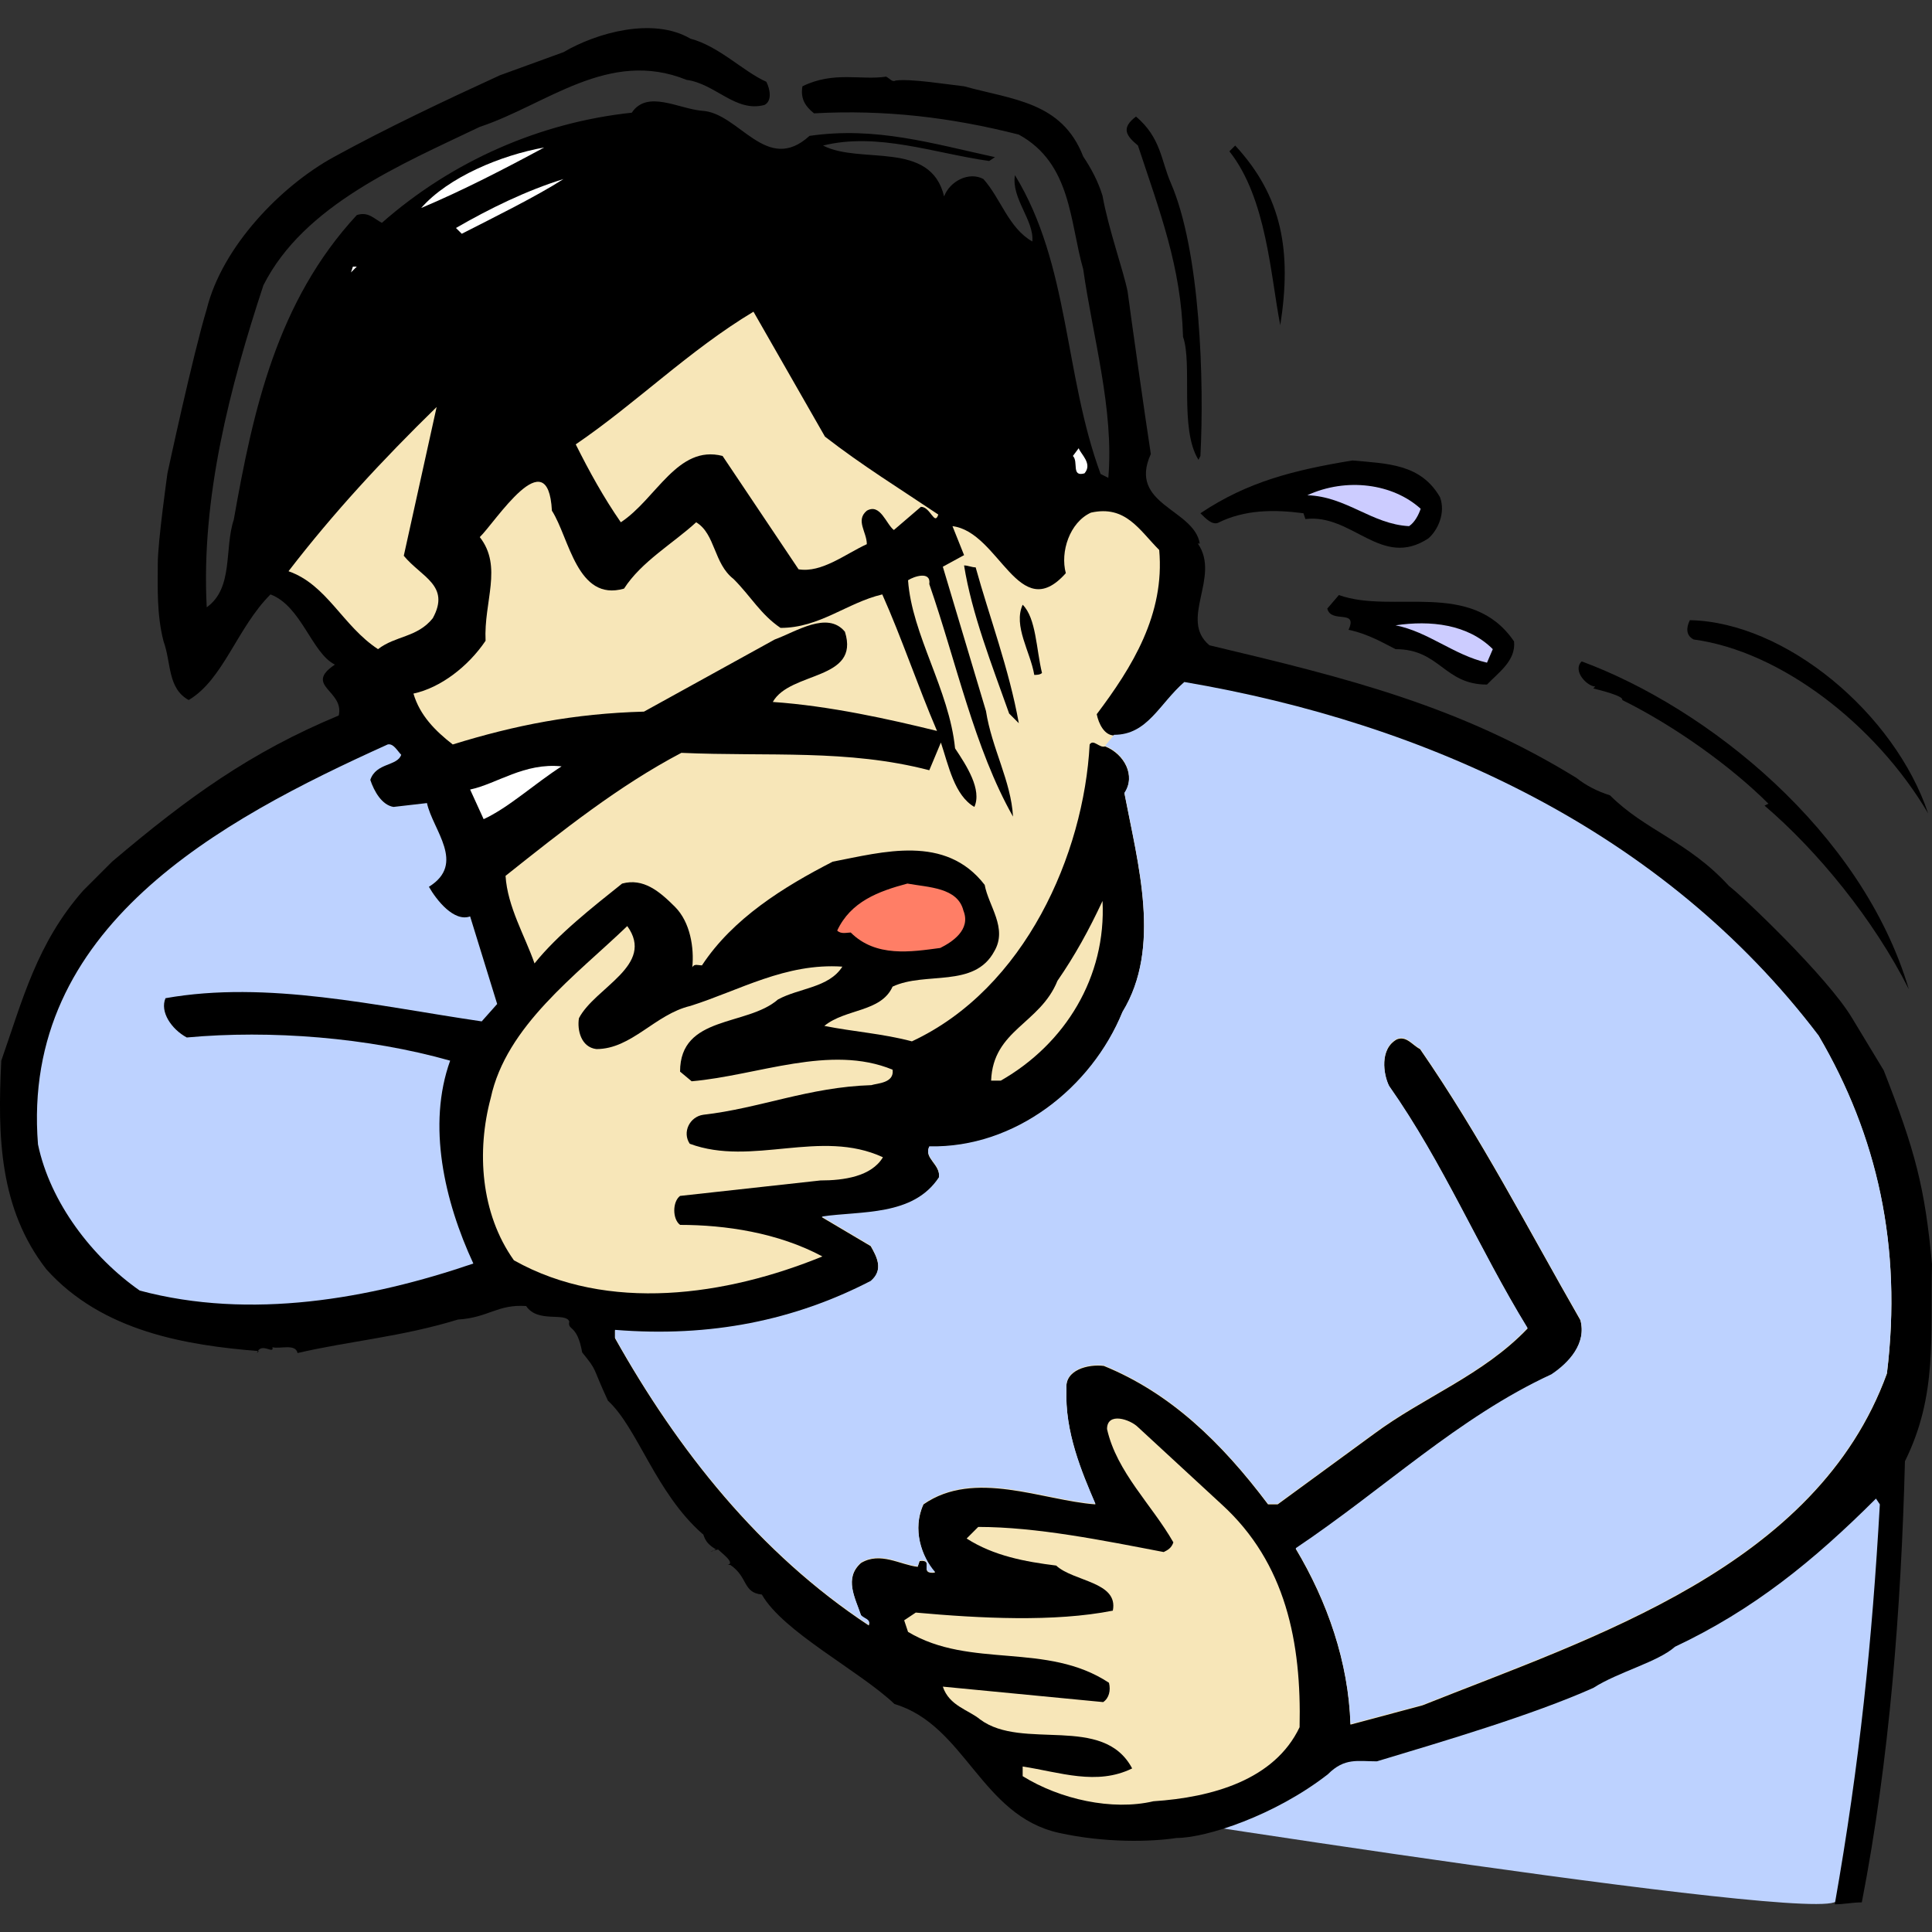 <?xml version="1.0" encoding="utf-8"?>
<!-- Generator: Adobe Illustrator 21.0.0, SVG Export Plug-In . SVG Version: 6.00 Build 0)  -->
<svg version="1.1" id="レイヤー_1" xmlns="http://www.w3.org/2000/svg" xmlns:xlink="http://www.w3.org/1999/xlink" x="0px"
	 y="0px" viewBox="0 0 300 300" style="enable-background:new 0 0 300 300;" xml:space="preserve">
<rect x="0" y="0" width="300" height="300" fill="#333333" stroke="none"/>
<style type="text/css">
	.st0{fill:#BDD2FF;}
	.st1{fill:#FFFFFF;}
	.st2{fill:#F7E6B8;}
	.st3{fill:#CCCCFF;}
	.st4{fill:#FF7E66;}
</style>
<g>
	<path class="st0" d="M154.5,278.4l138-55c0,0,0.2,69.4-7.7,72C276.9,298.1,154.5,278.4,154.5,278.4z"/>
	<path d="M87.5,8.1c5.1-3,13.9-5.5,19.7-2.1c4.5,1.2,8.2,5.1,11.8,6.7c0.6,1.2,0.9,3-0.3,3.6c-4.5,1.2-7.6-3.3-12.1-3.9
		c-12.1-4.9-21.8,3.9-32.1,7.3c-12.1,5.8-27.3,12.1-33.6,24.6c-5.2,15.8-9.7,33-8.8,50c4.2-3,2.7-9.1,4.2-13.6
		c3-17,6.7-33.9,19.1-47.3c1.8-0.6,2.7,0.6,3.9,1.2C70.2,25,83.9,19,98.1,17.5c2.4-3.6,7.3-0.6,10.9-0.3c5.8,0.3,10,10,16.7,3.9
		c10.3-1.5,19.1,1.2,28.8,3.3l-0.9,0.6c-8.5-1.2-17.3-4.5-25.8-2.4c5.8,3,16.7-0.9,18.8,7.9c0.9-2.4,3.9-3.9,6.1-2.7
		c2.7,3,3.9,7.6,7.6,9.7c0.3-3.3-3.3-6.7-2.7-10.3c8.5,13.9,7.6,30.9,13.3,46.4l1.2,0.6c0.9-10.6-2.4-21.8-3.9-32.4
		c-2.1-7.3-1.8-16.4-10-20.9c-10.6-2.7-20.9-3.9-31.8-3.3c-1.5-1.2-2.1-2.4-1.8-4.2c4.9-2.4,9.1-0.9,13-1.5c0.6,0.3,0.9,0.9,1.5,0.6
		c2.4-0.3,7.9,0.6,10.6,0.9c7.6,2.1,15.2,2.4,18.5,10.9c1.2,1.8,2.3,3.8,3,6.1c0.9,5.1,3.3,11.8,3.9,14.9c0.4,3.1,2.8,20.1,3.6,25.2
		c-3.6,7.9,6.7,8.5,7.6,13.9H186c3.6,5.2-3,11.8,1.8,15.8c21.5,5.1,38.8,9.4,57,20.6c1.5,1.2,3.3,2.1,5.2,2.7
		c5.5,5.5,12.1,7.1,18.5,14.1l0,0c1.8,1.3,15.3,14.1,19.1,20.5l4.9,8.1c4.9,12.5,6.4,18.2,7.5,30.1c-0.3,11.2,0.9,20.3-4.2,30.6
		c-0.6,23-2.4,46.4-6.7,68.5c-1.5,0-2.7,0.3-4.2,0.3c3.9-22.1,5.8-40.9,7-62.1l-0.6-0.9c-9.7,9.7-19.1,17.3-31.2,23
		c-2.7,2.4-8.8,3.9-12.7,6.4c-9.4,4.2-23.3,8.3-33.6,11.4l0,0c-3,0-5-0.6-7.6,2c-8.2,6.4-18.9,9.9-23.5,9.9
		c-3.9,0.6-11.1,0.8-18.3-0.8c-12.1-2.7-14.5-16.7-25.5-20c-5.5-5.2-17.3-11.2-20.6-17c-3-0.3-2.1-2.7-4.9-4.6L113,243
		c1.2-0.3-0.9-1.8-1.5-2.4l-1.2,0.3c0.6,0,0.6-0.3,0.9-0.3c-2.1-1.2-1.8-2.4-2.1-2.4c-7.3-6.4-10.1-16.5-14.7-20.7
		c-2.6-5.6-1.5-4.4-4-7.5c-0.8-4.5-2.3-3.3-2-4.8c-0.6-1.5-4.9,0.3-6.7-2.4c-4.5-0.3-5.8,1.8-10.6,2.1c-8.8,2.7-16.7,3.3-24.9,5.2
		c-0.3-1.5-2.7-0.6-3.9-0.9c0.3,1.2-1.8-0.9-2.4,0.9l0.3-0.3c-11.2-0.9-24.3-3-33-12.7c-7.3-9.4-7.6-20.6-7-32.4
		c3.3-9.4,5.5-18.2,12.7-26.4l4.5-4.5c11.8-10,21.5-17,35.2-22.7c0.9-3.9-5.5-4.6-0.6-7.9c-3.6-1.8-5.2-9.1-10-10.9
		c-5.2,5.2-7.3,13.2-12.7,16.4c-3.3-1.8-2.7-5.8-3.9-9.1c-1.1-4.2-0.9-8.7-0.9-12.1S26,73.5,26,73.5s3.9-18.2,6.1-25.5
		c2.4-9.7,11.5-19.1,19.7-23.6c8.2-4.5,17.3-8.8,25.8-12.7"/>
	<path d="M181.8,28.4c4.6,10.6,5.2,30.9,4.6,42.4l-0.3,0.6c-3-4.8-0.9-14.9-2.4-19.1c-0.3-10.9-3.6-19.4-7-29.7
		c-1.8-1.5-2.7-2.7-0.3-4.5C180.3,21.4,180.3,25,181.8,28.4z"/>
	<polygon class="st1" points="115.7,22.6 114.5,21.4 115.4,22.3 	"/>
	<path class="st1" d="M84.5,22.9c-6.1,3.3-12.7,6.7-19.1,9.4C69.6,27.5,77.8,24.1,84.5,22.9z"/>
	<path d="M198.8,50.5c-1.5-7.6-2.1-19.7-7.9-27l0.9-0.9C199.1,30.5,200.6,39,198.8,50.5z"/>
	<path class="st1" d="M71.7,36.3l-0.9-0.9c5.2-3,10.9-5.8,16.7-7.6C83.3,30.5,76.6,33.8,71.7,36.3z"/>
	<polygon class="st1" points="54.5,42.3 54.8,41.4 55.4,41.4 	"/>
	<path class="st2" d="M128.1,67.8c5.8,4.5,11.8,8.2,17.6,12.1c-0.6,1.8-1.2-1.2-2.7-1.2l-4.2,3.6c-1.2-0.9-2.1-4.2-4.2-3
		c-1.8,1.5,0,3.3,0,5.2c-3.3,1.5-7,4.5-10.6,3.9l-11.8-17.6c-7-1.8-10.3,6.7-15.8,10.3c-2.7-3.9-4.9-7.9-7-12.1
		c9.4-6.4,17.6-14.6,27.6-20.6L128.1,67.8z"/>
	<path class="st2" d="M62.7,86.3c2.7,3.3,7.3,4.6,4.5,9.7c-2.4,3-5.8,2.7-8.5,4.8c-5.5-3.6-7.9-10-13.9-12.1
		c7-9.1,14.6-17.3,23-25.5L62.7,86.3z"/>
	<path class="st1" d="M168.4,73.5c-2.1,0.6-0.9-1.8-1.8-2.7l0.9-1.2C167.8,70.5,169.7,72,168.4,73.5z"/>
	<path d="M223.6,77.2c0.9,2.4-0.3,5.1-1.8,6.4c-7.3,4.8-11.8-3.9-19.1-3l-0.3-0.9c-4.5-0.6-9.1-0.6-13.3,1.5
		c-0.9,0.3-1.8-0.6-2.7-1.5c7.3-4.9,14.5-6.7,23.6-8.2C215.4,72,220.6,72,223.6,77.2z"/>
	<path class="st2" d="M85.7,79.3c2.7,4.2,3.9,14.2,11.2,12.1c2.7-4.2,7.6-7,11.2-10.3c3,1.8,2.7,6.4,5.8,8.8
		c2.7,2.7,4.2,5.5,7.3,7.6c6.1,0,10.3-3.9,15.8-5.2c3,6.7,5.5,14.2,8.5,21.2c-7.3-1.8-16.7-3.9-25.5-4.5c2.7-4.8,13.6-3.3,11.2-10.9
		c-2.7-3.3-7.6,0-10.9,1.2l-20.3,11.2c-10.9,0.3-20,2.1-29.7,5.1c-2.7-2.1-5.1-4.5-6.1-7.9c4.2-0.9,8.5-4.2,11.2-8.2
		c-0.3-6.1,2.7-11.5-0.9-16.1C76.9,81.1,85.1,68.1,85.7,79.3z"/>
	<path class="st3" d="M220.6,79c-0.3,0.9-0.9,2.1-1.8,2.7c-5.8-0.3-9.7-4.6-15.8-4.8C209.1,74.1,216.3,75.1,220.6,79z"/>
	<path class="st2" d="M180,85.4c0.9,10-4.2,18.2-9.7,25.5c0.3,1.5,1.2,3.3,2.7,3.3c5.2,0,7-4.8,10.9-8.2c37.6,6.4,74.3,23,98.5,54.9
		c9.1,15.5,13,32.7,10.6,52.4c-10.9,30-45.5,40.9-72.1,51.5l-11.2,3c-0.3-9.7-3.6-19.1-8.5-27.3c13.6-9.1,25.2-20.3,39.7-27
		c2.7-1.8,5.5-4.8,4.5-8.5c-8.2-14.3-15.5-28.5-24.9-42.1c-1.2-0.6-2.1-2.1-3.6-1.5c-2.7,1.5-2.1,5.5-1.2,7.3
		c8.5,12.1,13.9,25.2,21.5,37.6c-7,7.3-16.1,10.6-23.9,16.4l-14.9,10.9h-1.5c-7.3-9.7-15.2-17.3-25.5-21.5c-2.4-0.3-6.1,0.6-5.8,3.6
		c-0.3,6.7,2.4,13,4.5,17.9c-8.2-0.6-18.8-5.5-26.7,0c-1.8,3.9-0.3,8.2,1.8,10.6c-2.7,0.3,0-2.1-2.4-1.8l-0.3,0.9
		c-2.7-0.3-5.8-2.4-8.8-0.6c-2.7,2.4-0.9,5.5,0,8.2c0.6,0.6,1.5,0.6,1.2,1.5c-17-11.2-29.7-27.3-39.4-44.6v-1.2
		c14.9,1.2,27.9-1.5,39.7-7.6c2.1-1.8,0.9-3.9,0-5.5l-7.6-4.5c6.1-0.9,14.2,0,18.2-6.1c0.3-2.1-2.4-3-1.5-4.8
		c13.3,0.3,25.2-9.1,30-20.9c6.1-10,2.4-23,0.3-34c1.8-2.7,0-6.1-3-7.3c-0.9,0.3-1.8-1.2-2.4-0.3c-0.9,17-10,37.9-27.6,46.1
		c-4.5-1.2-9.1-1.5-13.6-2.4c3.3-2.7,8.8-2.1,10.6-6.1c5.1-2.4,12.7,0.3,15.8-5.5c2.1-3.6-0.9-7-1.5-10.3
		c-6.1-7.9-15.8-5.1-23.6-3.6c-7.6,3.9-15.5,8.8-20.3,16.1c-0.6,0-1.2-0.3-1.5,0.3c0.3-3-0.3-7-2.7-9.4c-2.4-2.4-4.9-4.5-8.2-3.6
		c-4.5,3.6-10,7.9-13.6,12.4c-1.5-4.3-4.2-8.8-4.5-13.6c8.8-7,17.6-14,27.3-19.1c13.6,0.6,25.8-0.6,38.5,2.7l1.8-4.3
		c1.2,3.6,2.1,8.2,5.2,10c1.2-2.7-1.2-6.4-3-9.1c-0.9-9.1-6.7-17.6-7.3-26.1c0.9-0.6,3.6-1.5,3.3,0.6c4.2,12.1,7,25.5,13,36.1
		c-0.3-5.5-3.3-10.6-4.2-16.4l-6.7-22.4l3.3-1.8l-1.8-4.5c7.3,0.9,10.3,15.5,17.6,7.3c-0.9-3.3,0.6-7.9,3.9-9.4
		C174.8,78.4,176.9,82.3,180,85.4z"/>
	<path d="M151.5,88.1c2.1,7.6,5.2,15.8,6.7,24.2l-1.5-1.5c-2.7-7.6-5.8-15.5-7-23C150.3,87.8,150.9,88.1,151.5,88.1z"/>
	<path d="M235.1,99.6c0.3,3-2.4,4.8-4.2,6.7c-6.7,0-7.3-5.5-14.2-5.5c-1.8-0.9-4.3-2.4-7.3-3c1.5-3.3-2.7-0.9-3.3-3.3l1.8-2.1
		C216.3,95.4,228.5,89.9,235.1,99.6z"/>
	<path d="M161.8,104.5c-0.3,0.3-0.9,0.3-1.2,0.3c-0.6-3.6-3.3-7.6-1.8-10.9C160.9,96,160.9,100.8,161.8,104.5z"/>
	<path d="M299.4,126.3c-8.2-13.9-23-25.2-36.4-27c-1.2-0.6-1.2-1.8-0.6-3C277.3,96.6,294.2,110.8,299.4,126.3z"/>
	<path class="st3" d="M231.8,100.8l-0.9,2.1c-5.2-1.2-9.1-4.8-14.2-5.8C222.1,96.3,227.9,96.9,231.8,100.8z"/>
	<path d="M296.4,153.6c-5.5-10.9-14.2-21.5-22.4-28.5l0.6-0.3c-5.8-5.8-14.6-12.1-22.7-16.1c0.3-0.6-3.3-1.5-4.5-1.8l0.3-0.3
		c-1.2,0-3.6-2.4-2.1-3.9C265.1,109.9,289.1,129,296.4,153.6z"/>
	<path class="st0" d="M62.3,117.2c-0.6,1.8-3.9,1.2-4.8,3.9c0.6,1.8,1.8,3.9,3.6,4.2l5.2-0.6c0.9,4.2,6.1,9.4,0.3,13
		c1.2,2.1,3.9,5.5,6.4,4.6l4.2,13.6l-2.4,2.7c-16.4-2.4-33.3-6.4-49.1-3.6c-0.9,2.1,0.9,4.8,3.3,6.1c13-1.2,28.2,0,40.9,3.6
		c-3.6,10-0.9,21.8,3.6,31.5c-16.1,5.5-34.6,8.8-51.8,4.2c-7.3-5.1-13.9-13.6-15.8-22.7c-2.7-33.7,28.2-50.3,54.3-62.1
		C61.1,115.4,61.7,116.6,62.3,117.2z"/>
	<path class="st1" d="M87.2,119c-4.2,2.7-8.2,6.4-12.1,8.2l-2.1-4.6C77.2,121.7,81.4,118.4,87.2,119z"/>
	<path class="st4" d="M149.6,141.4c1.2,3-1.8,4.9-3.6,5.8c-4.5,0.6-10,1.5-13.9-2.4c-0.6,0-1.5,0.3-2.1-0.3
		c2.1-4.5,6.4-6.1,10.9-7.3C144.2,137.8,148.7,137.8,149.6,141.4z"/>
	<path class="st2" d="M155.4,167.8h-1.5c0.3-7.9,7.6-8.8,10.3-15.5c2.7-3.9,4.9-7.9,7-12.4C171.8,151.7,165.4,162.1,155.4,167.8z"/>
	<path class="st2" d="M89.9,158.1c-0.3,1.8,0.3,4.5,2.7,4.8c5.5,0,9.1-5.4,14.6-6.7c7.6-2.4,14.8-6.7,23.6-6.1
		c-2.1,3.3-6.7,3.3-10,5.1c-4.8,4.2-15.2,2.4-15.2,11.2l1.8,1.5c10.3-0.9,21.5-5.8,31.2-1.8c0.3,2.1-2.4,2.1-3.3,2.4
		c-9.7,0.3-17.3,3.6-26.1,4.6c-2.1,0.3-3.3,2.7-2.1,4.5c9.7,3.6,20.3-2.4,30,2.1c-1.8,3-6.1,3.6-9.7,3.6l-21.8,2.4
		c-1.2,0.9-1.2,3.6,0,4.5c7,0,15.2,1.2,22.1,4.9c-14.9,6.1-33.3,8.8-47.9,0.6c-5.2-7.3-5.8-17-3.6-25.2
		c2.4-11.2,13.3-19.1,21.2-26.7C101.8,149.9,92.4,153.3,89.9,158.1z"/>
	<path class="st2" d="M189.7,233.6c10,9.1,12.4,21.5,12.1,34.6c-3.9,8.2-13.6,10.9-22.7,11.5c-6.4,1.5-14.5-0.3-20.3-3.9v-1.5
		c5.8,0.9,11.5,3,17,0.3c-4.5-8.5-17-2.7-23.6-7.6c-1.8-1.5-4.8-2.1-5.8-5.1l24.9,2.4c0.9-0.6,1.2-1.8,0.9-3
		c-9.7-6.4-21.5-2.1-31.2-7.9l-0.6-1.8l1.8-1.2c10,0.9,21.5,1.5,30.6-0.3c0.9-4.5-6.1-4.5-8.8-7c-4.8-0.6-9.7-1.5-13.9-4.2l1.8-1.8
		c9.1,0,19.4,2.1,28.8,3.9c0.6-0.3,1.2-0.6,1.5-1.5c-3.3-5.8-8.8-10.9-10.3-17.6c0-2.7,3.6-1.5,4.8-0.3L189.7,233.6z"/>
	<path class="st0" d="M173,114.1c5.2,0,7-4.8,10.9-8.2c37.6,6.4,74.3,23,98.5,54.9c9.1,15.5,13,32.7,10.6,52.4
		c-10.9,30-45.5,40.9-72.1,51.5l-11.2,3c-0.3-9.7-3.6-19.1-8.5-27.3c13.6-9.1,25.2-20.3,39.7-27c2.7-1.8,5.5-4.8,4.5-8.5
		c-8.2-14.3-15.5-28.5-24.9-42.1c-1.2-0.6-2.1-2.1-3.6-1.5c-2.7,1.5-2.1,5.5-1.2,7.3c8.5,12.1,13.9,25.2,21.5,37.6
		c-7,7.3-16.1,10.6-23.9,16.4l-14.9,10.9h-1.5c-7.3-9.7-15.2-17.3-25.5-21.5c-2.4-0.3-6.1,0.6-5.8,3.6c-0.3,6.7,2.4,13,4.5,17.9
		c-8.2-0.6-18.8-5.5-26.7,0c-1.8,3.9-0.3,8.2,1.8,10.6c-2.7,0.3,0-2.1-2.4-1.8l-0.3,0.9c-2.7-0.3-5.8-2.4-8.8-0.6
		c-2.7,2.4-0.9,5.5,0,8.2c0.6,0.6,1.5,0.6,1.2,1.5c-17-11.2-29.7-27.3-39.4-44.6v-1.2c14.9,1.2,27.9-1.5,39.7-7.6
		c2.1-1.8,0.9-3.9,0-5.5l-7.6-4.5c6.1-0.9,14.2,0,18.2-6.1c0.3-2.1-2.4-3-1.5-4.8c13.3,0.3,25.2-9.1,30-20.9c6.1-10,2.4-23,0.3-34
		c1.8-2.7,0-6.1-3-7.3L173,114.1z"/>
</g>
</svg>
